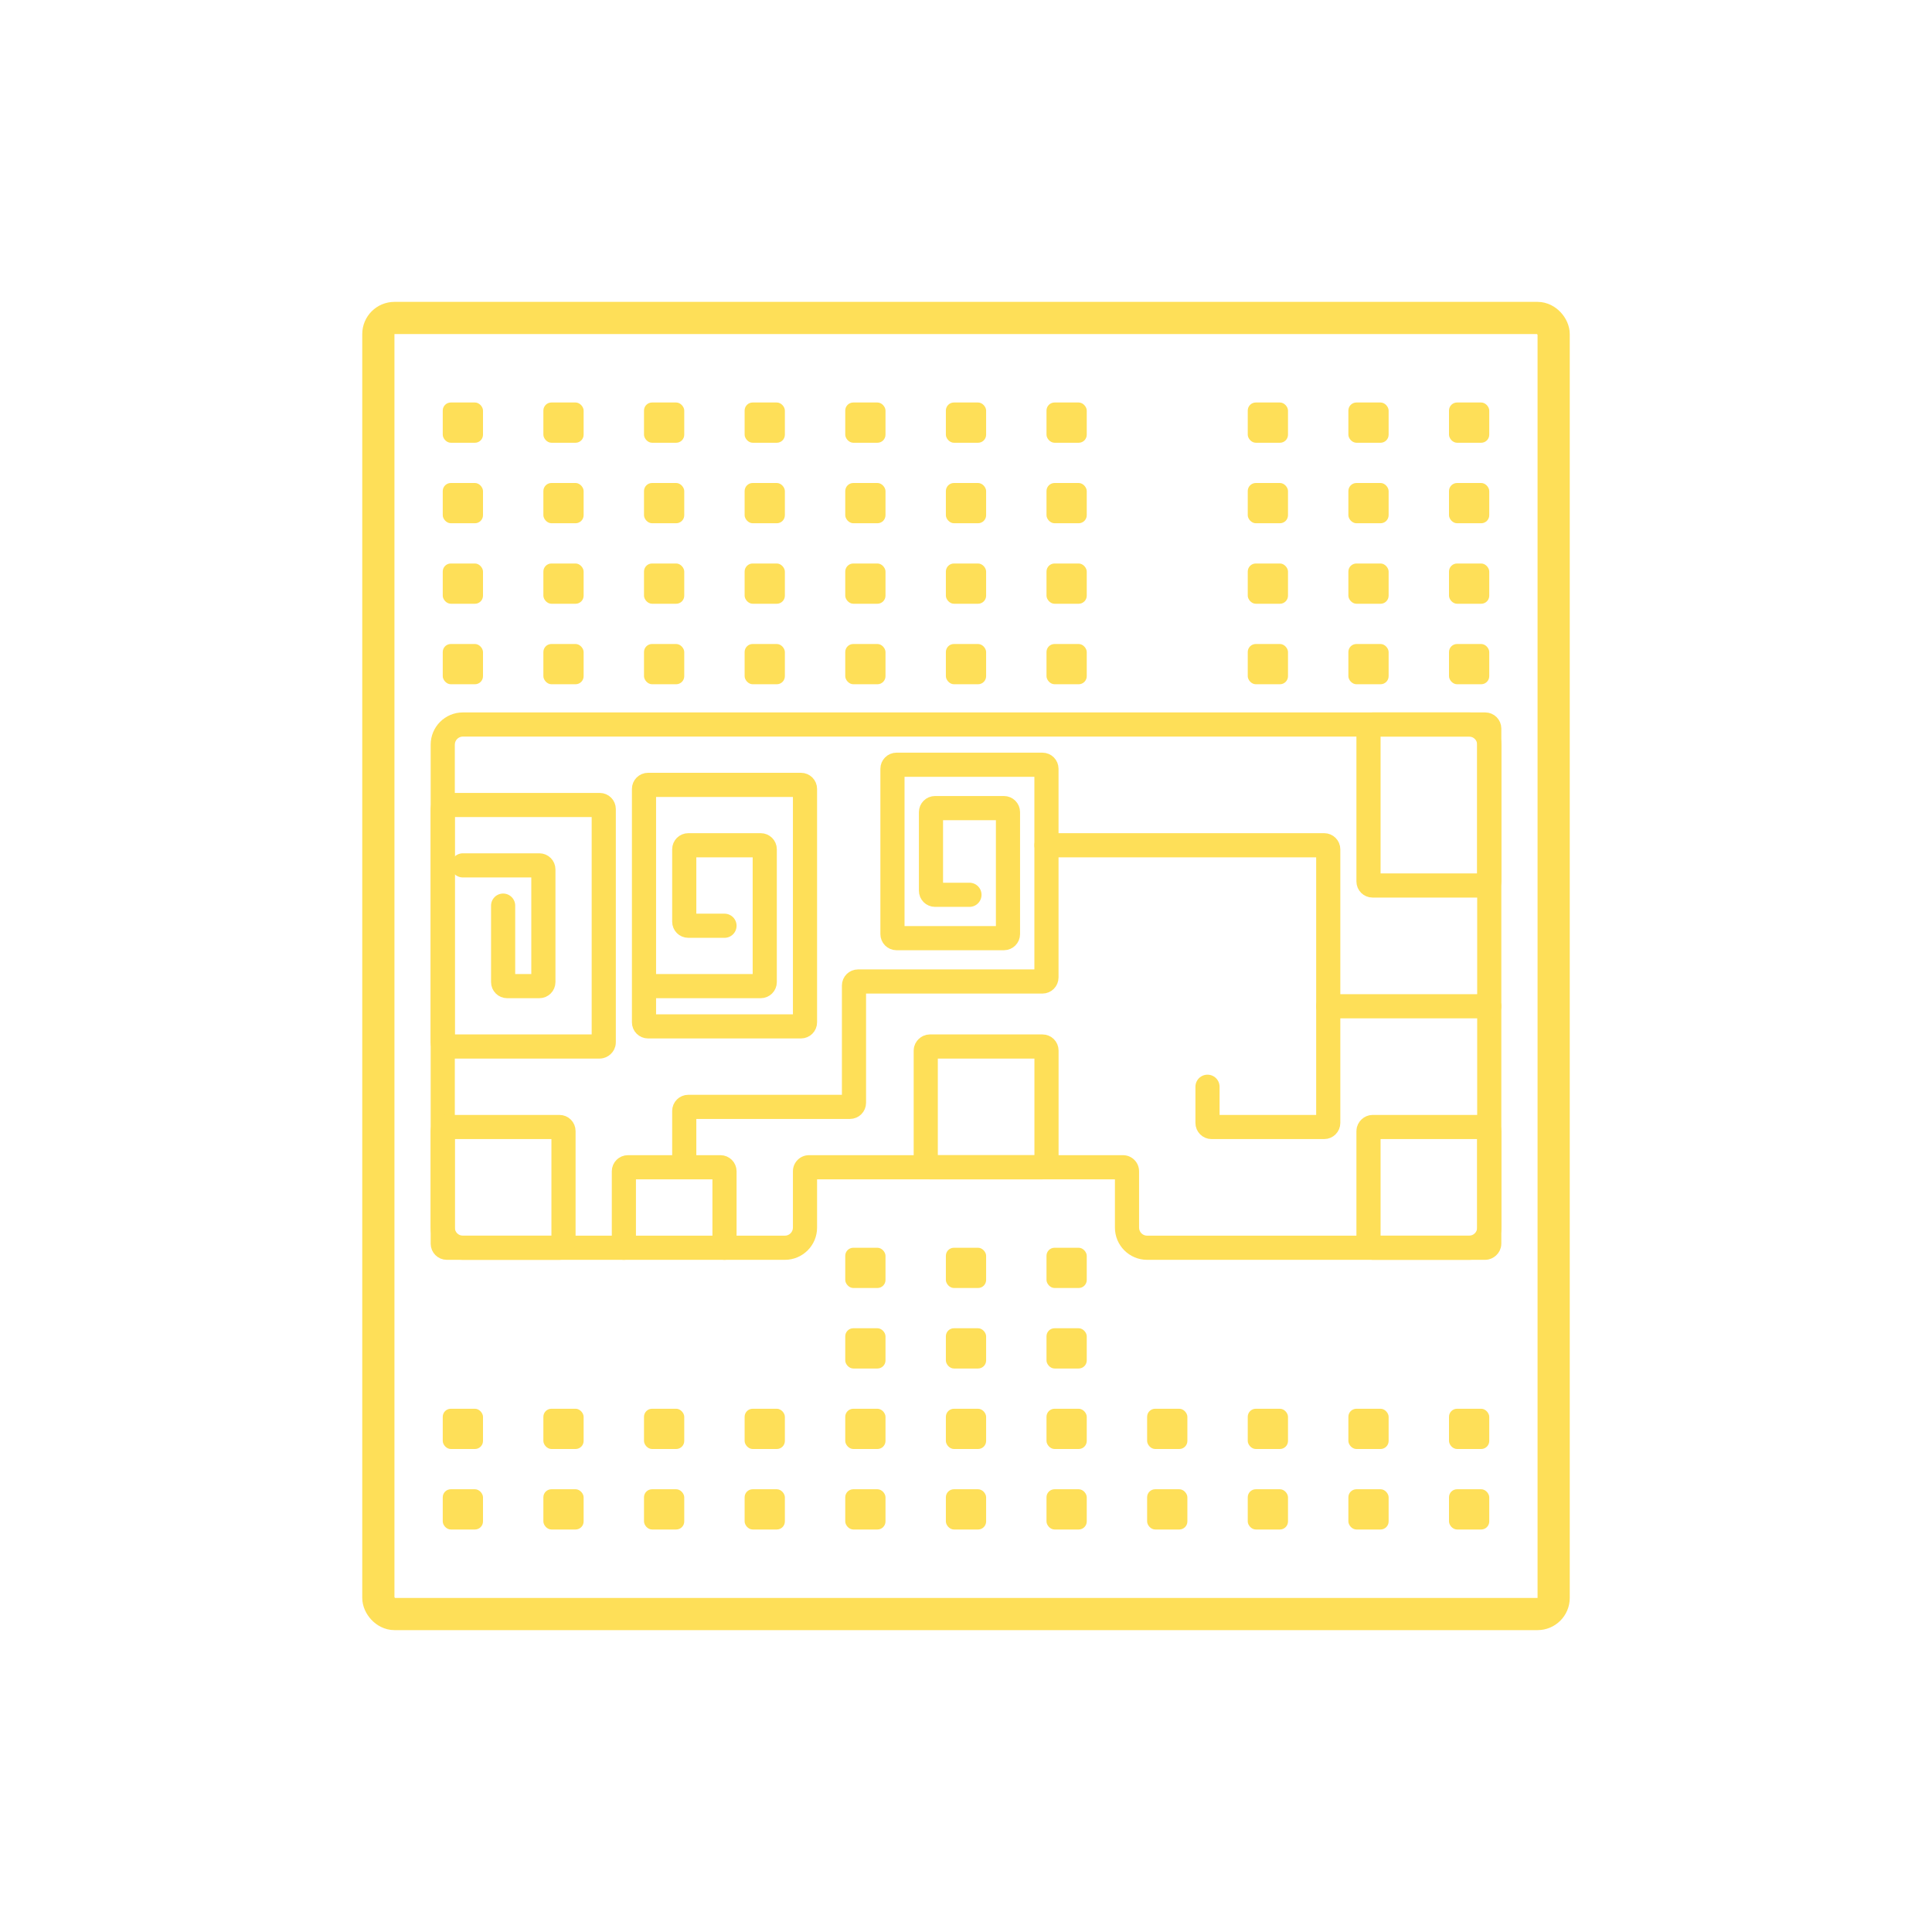 <?xml version="1.0" encoding="UTF-8"?>
<svg xmlns="http://www.w3.org/2000/svg" width="48" height="48" viewBox="0 0 48 48" fill="none">
  <rect x="9.4" y="7.9" width="29.2" height="32.2" rx="0.4" stroke="#FEDF58" stroke-width="0.8"></rect>
  <path d="M37.3 18.5C37.3 18.058 36.942 17.7 36.5 17.7V18.3C36.611 18.3 36.7 18.39 36.7 18.5H37.3ZM37.3 25.5V18.5H36.7V25.5H37.3ZM36.7 25.5V28.5H37.3V25.5H36.7ZM36.7 28.5V30.5H37.3V28.5H36.7ZM36.7 30.5C36.7 30.61 36.611 30.7 36.5 30.7V31.3C36.942 31.3 37.3 30.942 37.3 30.5H36.7ZM36.5 30.7L28.5 30.7V31.3L36.5 31.3V30.7ZM28.5 30.7C28.39 30.7 28.3 30.61 28.3 30.5H27.7C27.7 30.942 28.058 31.3 28.5 31.3V30.7ZM28.3 30.5V29.1H27.7V30.5H28.3ZM20.1 29.3H27.9V28.7H20.1V29.3ZM20.3 30.5V29.1H19.7V30.5H20.3ZM19.5 31.3C19.942 31.3 20.3 30.942 20.3 30.5H19.7C19.7 30.61 19.61 30.7 19.5 30.7V31.3ZM11.5 31.3H19.5V30.7H11.5V31.3ZM10.7 30.5C10.7 30.942 11.058 31.3 11.5 31.3V30.7C11.389 30.7 11.3 30.61 11.3 30.5H10.7ZM10.7 28.5V30.5H11.3V28.5H10.7ZM10.7 25.5L10.7 28.5H11.3L11.3 25.5H10.7ZM10.7 18.5V25.5H11.3V18.5H10.7ZM11.5 17.7C11.058 17.7 10.7 18.058 10.7 18.5H11.3C11.3 18.39 11.389 18.3 11.5 18.3V17.7ZM36.5 17.7L11.5 17.7V18.3L36.5 18.3V17.7ZM20.1 28.7C19.879 28.7 19.7 28.879 19.7 29.1H20.3C20.3 29.21 20.21 29.3 20.1 29.3V28.7ZM28.3 29.1C28.3 28.879 28.121 28.7 27.9 28.7V29.3C27.79 29.3 27.7 29.21 27.7 29.1H28.3Z" fill="#FEDF58"></path>
  <rect x="11" y="10" width="1" height="1" rx="0.2" fill="#FEDF58"></rect>
  <rect x="13.5" y="10" width="1" height="1" rx="0.2" fill="#FEDF58"></rect>
  <rect x="16" y="10" width="1" height="1" rx="0.2" fill="#FEDF58"></rect>
  <rect x="18.5" y="10" width="1" height="1" rx="0.2" fill="#FEDF58"></rect>
  <rect x="21" y="10" width="1" height="1" rx="0.2" fill="#FEDF58"></rect>
  <rect x="23.5" y="10" width="1" height="1" rx="0.2" fill="#FEDF58"></rect>
  <rect x="26" y="10" width="1" height="1" rx="0.2" fill="#FEDF58"></rect>
  <rect x="31" y="10" width="1" height="1" rx="0.2" fill="#FEDF58"></rect>
  <rect x="33.5" y="10" width="1" height="1" rx="0.2" fill="#FEDF58"></rect>
  <rect x="36" y="10" width="1" height="1" rx="0.2" fill="#FEDF58"></rect>
  <rect x="11" y="12" width="1" height="1" rx="0.2" fill="#FEDF58"></rect>
  <rect x="13.5" y="12" width="1" height="1" rx="0.2" fill="#FEDF58"></rect>
  <rect x="16" y="12" width="1" height="1" rx="0.2" fill="#FEDF58"></rect>
  <rect x="18.5" y="12" width="1" height="1" rx="0.2" fill="#FEDF58"></rect>
  <rect x="21" y="12" width="1" height="1" rx="0.2" fill="#FEDF58"></rect>
  <rect x="23.5" y="12" width="1" height="1" rx="0.2" fill="#FEDF58"></rect>
  <rect x="26" y="12" width="1" height="1" rx="0.2" fill="#FEDF58"></rect>
  <rect x="31" y="12" width="1" height="1" rx="0.2" fill="#FEDF58"></rect>
  <rect x="33.5" y="12" width="1" height="1" rx="0.2" fill="#FEDF58"></rect>
  <rect x="36" y="12" width="1" height="1" rx="0.2" fill="#FEDF58"></rect>
  <rect x="11" y="14" width="1" height="1" rx="0.2" fill="#FEDF58"></rect>
  <rect x="13.5" y="14" width="1" height="1" rx="0.2" fill="#FEDF58"></rect>
  <rect x="16" y="14" width="1" height="1" rx="0.2" fill="#FEDF58"></rect>
  <rect x="18.5" y="14" width="1" height="1" rx="0.2" fill="#FEDF58"></rect>
  <rect x="21" y="14" width="1" height="1" rx="0.2" fill="#FEDF58"></rect>
  <rect x="23.5" y="14" width="1" height="1" rx="0.2" fill="#FEDF58"></rect>
  <rect x="26" y="14" width="1" height="1" rx="0.2" fill="#FEDF58"></rect>
  <rect x="31" y="14" width="1" height="1" rx="0.2" fill="#FEDF58"></rect>
  <rect x="33.5" y="14" width="1" height="1" rx="0.2" fill="#FEDF58"></rect>
  <rect x="36" y="14" width="1" height="1" rx="0.2" fill="#FEDF58"></rect>
  <rect x="11" y="16" width="1" height="1" rx="0.2" fill="#FEDF58"></rect>
  <rect x="13.5" y="16" width="1" height="1" rx="0.2" fill="#FEDF58"></rect>
  <rect x="16" y="16" width="1" height="1" rx="0.2" fill="#FEDF58"></rect>
  <rect x="18.5" y="16" width="1" height="1" rx="0.2" fill="#FEDF58"></rect>
  <rect x="21" y="16" width="1" height="1" rx="0.2" fill="#FEDF58"></rect>
  <rect x="23.5" y="16" width="1" height="1" rx="0.2" fill="#FEDF58"></rect>
  <rect x="26" y="16" width="1" height="1" rx="0.2" fill="#FEDF58"></rect>
  <rect x="31" y="16" width="1" height="1" rx="0.2" fill="#FEDF58"></rect>
  <rect x="33.5" y="16" width="1" height="1" rx="0.2" fill="#FEDF58"></rect>
  <rect x="36" y="16" width="1" height="1" rx="0.2" fill="#FEDF58"></rect>
  <rect x="37" y="18" width="4" height="3" rx="0.1" transform="rotate(90 37 18)" stroke="#FEDF58" stroke-width="0.6"></rect>
  <rect x="14" y="28" width="3" height="3" rx="0.1" transform="rotate(90 14 28)" stroke="#FEDF58" stroke-width="0.6"></rect>
  <rect x="26" y="26" width="3" height="3" rx="0.1" transform="rotate(90 26 26)" stroke="#FEDF58" stroke-width="0.6"></rect>
  <mask id="path-46-inside-1_5282_103882" fill="white">
    <rect x="32" y="22" width="5" height="5" rx="0.2" transform="rotate(90 32 22)"></rect>
  </mask>
  <rect x="32" y="22" width="5" height="5" rx="0.2" transform="rotate(90 32 22)" stroke="#FEDF58" stroke-width="1.2" mask="url(#path-46-inside-1_5282_103882)"></rect>
  <rect x="15" y="20" width="6" height="4" rx="0.1" transform="rotate(90 15 20)" stroke="#FEDF58" stroke-width="0.6"></rect>
  <rect x="37" y="28" width="3" height="3" rx="0.1" transform="rotate(90 37 28)" stroke="#FEDF58" stroke-width="0.6"></rect>
  <rect x="21" y="31" width="1" height="1" rx="0.2" fill="#FEDF58"></rect>
  <rect x="23.5" y="31" width="1" height="1" rx="0.2" fill="#FEDF58"></rect>
  <rect x="26" y="31" width="1" height="1" rx="0.2" fill="#FEDF58"></rect>
  <rect x="21" y="33" width="1" height="1" rx="0.2" fill="#FEDF58"></rect>
  <rect x="23.5" y="33" width="1" height="1" rx="0.2" fill="#FEDF58"></rect>
  <rect x="26" y="33" width="1" height="1" rx="0.2" fill="#FEDF58"></rect>
  <rect x="11" y="35" width="1" height="1" rx="0.2" fill="#FEDF58"></rect>
  <rect x="13.5" y="35" width="1" height="1" rx="0.2" fill="#FEDF58"></rect>
  <rect x="16" y="35" width="1" height="1" rx="0.2" fill="#FEDF58"></rect>
  <rect x="18.5" y="35" width="1" height="1" rx="0.2" fill="#FEDF58"></rect>
  <rect x="21" y="35" width="1" height="1" rx="0.2" fill="#FEDF58"></rect>
  <rect x="23.5" y="35" width="1" height="1" rx="0.2" fill="#FEDF58"></rect>
  <rect x="26" y="35" width="1" height="1" rx="0.2" fill="#FEDF58"></rect>
  <rect x="28.5" y="35" width="1" height="1" rx="0.2" fill="#FEDF58"></rect>
  <rect x="31" y="35" width="1" height="1" rx="0.2" fill="#FEDF58"></rect>
  <rect x="33.5" y="35" width="1" height="1" rx="0.2" fill="#FEDF58"></rect>
  <rect x="36" y="35" width="1" height="1" rx="0.2" fill="#FEDF58"></rect>
  <rect x="11" y="37" width="1" height="1" rx="0.2" fill="#FEDF58"></rect>
  <rect x="13.5" y="37" width="1" height="1" rx="0.2" fill="#FEDF58"></rect>
  <rect x="16" y="37" width="1" height="1" rx="0.2" fill="#FEDF58"></rect>
  <rect x="18.5" y="37" width="1" height="1" rx="0.2" fill="#FEDF58"></rect>
  <rect x="21" y="37" width="1" height="1" rx="0.2" fill="#FEDF58"></rect>
  <rect x="23.5" y="37" width="1" height="1" rx="0.2" fill="#FEDF58"></rect>
  <rect x="26" y="37" width="1" height="1" rx="0.2" fill="#FEDF58"></rect>
  <rect x="28.5" y="37" width="1" height="1" rx="0.2" fill="#FEDF58"></rect>
  <rect x="31" y="37" width="1" height="1" rx="0.2" fill="#FEDF58"></rect>
  <rect x="33.5" y="37" width="1" height="1" rx="0.2" fill="#FEDF58"></rect>
  <rect x="36" y="37" width="1" height="1" rx="0.2" fill="#FEDF58"></rect>
  <path d="M33 25L37 25" stroke="#FEDF58" stroke-width="0.6" stroke-linecap="round" stroke-linejoin="round"></path>
  <path d="M26 21H32.9C32.955 21 33 21.046 33 21.101C33 23.738 33 25.262 33 27.899C33 27.954 32.955 28 32.9 28H30.1C30.045 28 30 27.955 30 27.9V27" stroke="#FEDF58" stroke-width="0.6" stroke-linecap="round" stroke-linejoin="round"></path>
  <path d="M11.5 21.5H13.4C13.455 21.5 13.5 21.545 13.5 21.6V24.4C13.5 24.455 13.455 24.5 13.4 24.5H12.6C12.545 24.5 12.5 24.455 12.5 24.4V22.5" stroke="#FEDF58" stroke-width="0.6" stroke-linecap="round" stroke-linejoin="round"></path>
  <path d="M18 23H17.1C17.045 23 17 22.955 17 22.9V21.1C17 21.045 17.045 21 17.1 21H18.9C18.955 21 19 21.045 19 21.1V24.4C19 24.455 18.955 24.5 18.9 24.5H16M16 24.5V19.6C16 19.545 16.045 19.5 16.1 19.5H19.9C19.955 19.5 20 19.545 20 19.6V25.4C20 25.455 19.955 25.5 19.9 25.5H16.1C16.045 25.5 16 25.455 16 25.4V24.5Z" stroke="#FEDF58" stroke-width="0.6" stroke-linecap="round" stroke-linejoin="round"></path>
  <path d="M24.086 22.231H23.23C23.175 22.231 23.13 22.186 23.13 22.131V20.177C23.13 20.122 23.175 20.077 23.23 20.077H24.943C24.998 20.077 25.043 20.122 25.043 20.177V23.208C25.043 23.263 24.998 23.308 24.943 23.308H22.273C22.218 23.308 22.173 23.263 22.173 23.208V19.1C22.173 19.045 22.218 19 22.273 19H25.899C25.955 19 25.999 19.045 25.999 19.1V24.285C25.999 24.34 25.955 24.385 25.899 24.385H21.317C21.262 24.385 21.217 24.429 21.217 24.485V27.4C21.217 27.455 21.172 27.5 21.117 27.5H17.1C17.045 27.5 17 27.545 17 27.6V29M17 29H15.6C15.545 29 15.5 29.045 15.5 29.1V31M17 29H17.9C17.955 29 18 29.045 18 29.1V31" stroke="#FEDF58" stroke-width="0.6" stroke-linecap="round" stroke-linejoin="round"></path>
</svg>
